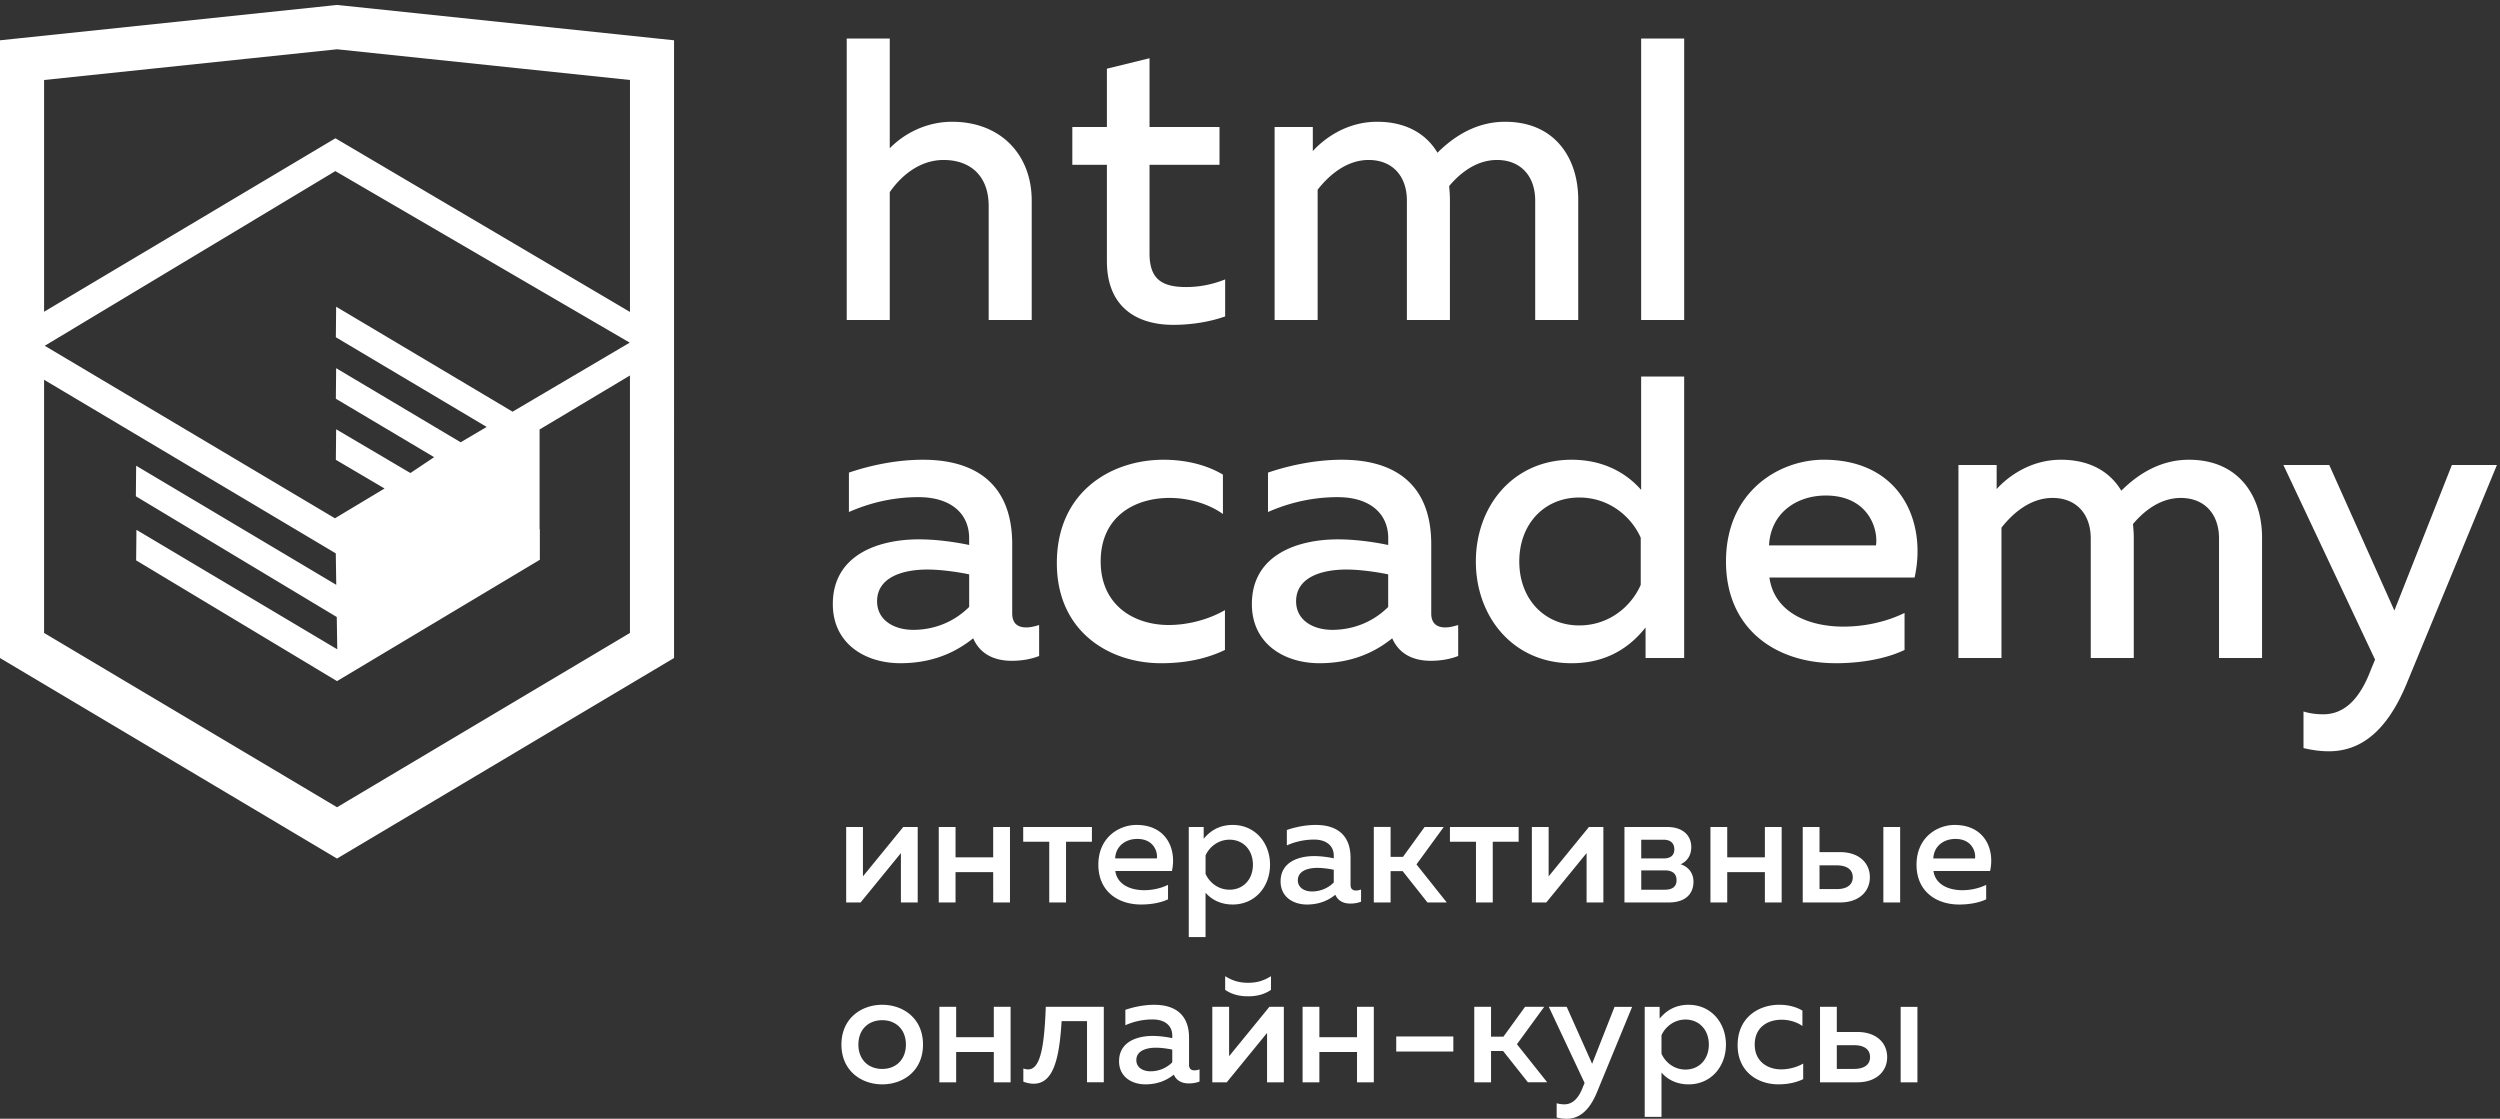 <?xml version="1.0" encoding="UTF-8"?> <svg xmlns="http://www.w3.org/2000/svg" width="581" height="260" viewBox="0 0 581 260"><rect x="0" y="0" width="581" height="260" fill="#333333" stroke="none"/> <path fill="#fff" d="M241.497 145.254c-.934.28-1.962.562-2.99.562-1.776 0-3.27-.75-3.27-3.272V126.47c0-13.552-8.038-19.626-20.748-19.626-7.2 0-13.65 1.775-17.2 2.99v9.16c4.02-1.776 9.53-3.458 16.17-3.458 7.66 0 11.772 3.925 11.772 9.533v1.583c-3.552-.747-7.85-1.308-11.682-1.308-9.345 0-20 3.55-20 15.046 0 9.254 7.57 13.74 15.7 13.74 7.01 0 12.526-2.24 16.918-5.794 1.59 3.645 4.86 5.234 8.973 5.234 2.244 0 4.487-.373 6.356-1.12v-7.2zm-16.26-4.204c-3.553 3.55-8.226 5.327-12.992 5.327-4.486 0-8.41-2.242-8.41-6.636 0-5.602 5.98-7.38 11.68-7.38 3.178 0 7.01.56 9.72 1.12v7.57zm44.58 13.083c5.7 0 10.56-1.028 14.86-3.084v-9.256c-3.553 2.055-8.32 3.457-13.085 3.457-8.037 0-15.794-4.58-15.794-14.764 0-10.563 8.038-14.768 15.98-14.768 4.58 0 9.16 1.4 12.43 3.737V110.3c-3.924-2.336-8.784-3.456-13.83-3.456-11.964 0-24.767 7.29-24.767 24.018 0 15.98 12.247 23.27 24.21 23.27zm41.12-28.785c-9.346 0-20 3.55-20 15.047 0 9.253 7.57 13.738 15.7 13.738 7.01 0 12.525-2.242 16.917-5.794 1.59 3.64 4.86 5.23 8.973 5.23 2.242 0 4.485-.376 6.354-1.12v-7.198c-.93.28-1.96.562-2.99.562-1.77 0-3.27-.75-3.27-3.272V126.47c0-13.55-8.033-19.625-20.743-19.625-7.196 0-13.645 1.775-17.197 2.99v9.16c4.02-1.776 9.532-3.458 16.167-3.458 7.663 0 11.776 3.925 11.776 9.533v1.588c-3.552-.75-7.85-1.31-11.682-1.31zm11.682 15.702c-3.557 3.55-8.23 5.327-12.996 5.327-4.486 0-8.41-2.242-8.41-6.636 0-5.602 5.98-7.38 11.68-7.38 3.178 0 7.01.56 9.72 1.12v7.57zm20.37-10.56c0 12.895 8.69 23.643 22.243 23.643 8.41 0 13.738-3.925 17.196-8.317v7.102h8.972v-65.42h-10v26.355c-3.085-3.55-8.318-7.01-16.168-7.01-13.552 0-22.243 10.75-22.243 23.646zm38.317-5.516v10.935c-2.15 4.95-7.29 9.44-14.3 9.44-8.037 0-13.925-6.08-13.925-14.86 0-8.79 5.888-14.866 13.925-14.866 7.01 0 12.15 4.487 14.3 9.346zm45.234 29.16c6.263 0 11.964-1.12 16.076-3.085v-8.6c-3.833 1.87-8.786 3.175-14.207 3.175-8.225 0-16.075-3.365-17.197-11.403h33.738c2.898-12.99-3.27-27.383-21.12-27.383-10.374 0-22.71 7.383-22.71 23.645 0 15.793 11.68 23.643 25.42 23.643zm-2.24-38.974c9.814 0 12.244 7.666 11.683 11.59h-24.86c.374-7.57 6.45-11.59 13.178-11.59zm91.4 10v27.76h10v-28.04c0-9.252-5.14-18.036-17.01-18.036-6.54 0-11.772 3.27-15.7 7.196-2.615-4.393-7.29-7.196-14.02-7.196-7.29 0-12.52 4.112-14.95 6.822v-5.607h-8.88v44.854h10v-30.28c2.338-2.99 6.45-6.916 11.87-6.916s8.88 3.645 8.88 9.44v27.756h10V124.88c0-1.027-.095-2.056-.188-3.083 2.336-2.804 6.168-6.074 11.12-6.074 5.423 0 8.88 3.644 8.88 9.438zm64.583-17.1h-10.466l-13.365 33.83-15.14-33.83h-10.655l21.308 45.233-.934 2.243c-2.614 7.01-6.26 10.467-11.12 10.467-1.493 0-3.082-.187-4.58-.654v8.502c1.965.468 3.927.748 5.89.748 6.82 0 13.175-3.923 18.035-15.604l21.028-50.935zM206.78 44.654c2.522-3.645 6.82-7.476 12.523-7.476 5.98 0 10.467 3.457 10.467 10.748v26.448h10V46.616c0-10.654-7.196-18.317-18.505-18.317-6.075 0-11.215 2.8-14.486 6.162V8.952h-10v65.42h10v-29.72zm50.467 16.075c0 10.466 6.73 14.765 15.42 14.765 4.394 0 8.692-.748 12.057-1.962v-8.598c-2.804 1.12-5.795 1.775-9.065 1.775-5.8 0-8.51-1.96-8.51-7.85V38.298h16.262v-8.784H267.15v-15.98l-9.906 2.43v13.55h-8.037V38.3h8.036v22.43zm48.967-16.637c2.336-2.99 6.448-6.916 11.87-6.916 5.42 0 8.877 3.645 8.877 9.44v27.756h10V46.336c0-1.028-.09-2.057-.182-3.084 2.337-2.804 6.168-6.074 11.12-6.074 5.422 0 8.88 3.645 8.88 9.44v27.756h10V46.337c0-9.253-5.14-18.037-17.01-18.037-6.542 0-11.776 3.27-15.7 7.196-2.617-4.393-7.29-7.196-14.02-7.196-7.29 0-12.522 4.112-14.952 6.822v-5.607h-8.878v44.86h10V44.092zm75.19-35.14h10v65.42h-10zM78.324 1.15L0 9.363v143.56l78.324 46.604 78.324-46.604V9.363l-77.502-8.13-.823-.084zm68.08 145.946l-68.08 40.508-68.08-40.508v-58.84l67.79 40.344.112 7.312-46.504-27.677-.068 7.098 46.687 28.06.12 7.506-46.674-27.767-.068 7.098 46.687 28.06 47.134-28.202v-7.13l-.06.033V99.808l21-12.542v59.83zm-.056-67.465L127.72 90.61l-8.597 5.065L78.12 71.28l-.068 7.098 35.048 20.84-.31.183-.756.448-4.98 2.934L78.12 85.565l-.067 7.1 22.84 13.58-5.39 3.604-.13.08L78.12 99.763l-.067 7.098 11.32 6.666-11.532 6.923L10.4 80.36 77.94 39.76v.007l68.41 39.866zm.053-7.14L77.96 32.14v-.01l-.008.006-.01-.005v.01L10.247 72.45V18.59l68.08-7.138 68.078 7.137v53.9zm66.874 137.238v-17.54h-3.355l-9.37 11.475V192.19h-3.9v17.54h3.354l9.368-11.474v11.474zm17.545 0h3.9v-17.54h-3.904v7.052h-8.748v-7.053h-3.902v17.54h3.9v-7.05h8.75zm6.975-17.54v3.435h6.05v14.108h3.903v-14.11h6.013v-3.433zm33.654 16.808v-3.36c-1.495.732-3.427 1.243-5.54 1.243-3.21 0-6.27-1.318-6.71-4.46h13.16c1.13-5.08-1.277-10.707-8.24-10.707-4.047 0-8.86 2.89-8.86 9.248 0 6.176 4.56 9.246 9.917 9.246 2.44.002 4.665-.438 6.27-1.206zm-7.146-14.032c3.828 0 4.776 2.997 4.557 4.533h-9.7c.147-2.96 2.516-4.533 5.14-4.533zm30.854 5.994c0-5.043-3.426-9.245-8.677-9.245-3.283 0-5.36 1.538-6.745 3.22v-2.74h-3.464v25.577h3.9v-10.304c1.205 1.388 3.246 2.74 6.31 2.74 5.25 0 8.675-4.202 8.675-9.246zm-14.983 2.12V198.8c.84-1.902 2.88-3.656 5.576-3.656 3.17 0 5.43 2.377 5.43 5.81s-2.26 5.812-5.432 5.812c-2.697.002-4.738-1.752-5.577-3.69zm33.695 2.594v-6.284c0-5.298-3.137-7.674-8.096-7.674-2.806 0-5.322.697-6.707 1.17v3.584a15.557 15.557 0 0 1 6.308-1.352c2.99 0 4.593 1.536 4.593 3.728v.623c-1.385-.29-3.063-.513-4.557-.513-3.643 0-7.8 1.39-7.8 5.885 0 3.617 2.952 5.37 6.124 5.37 2.735 0 4.885-.877 6.598-2.265.62 1.422 1.897 2.045 3.5 2.045.878 0 1.75-.15 2.48-.44v-2.815c-.364.11-.766.22-1.165.22-.694 0-1.276-.293-1.276-1.28zm-3.9-.584c-1.387 1.39-3.21 2.085-5.07 2.085-1.75 0-3.28-.876-3.28-2.594 0-2.19 2.332-2.886 4.556-2.886 1.24 0 2.735.22 3.792.438v2.958zm19.22-4.202l6.34-8.697h-4.446l-5.03 6.942h-2.88v-6.946h-3.9v17.54h3.9v-7.272h2.806l5.76 7.272h4.483zm7.776-5.263h6.052v14.107h3.9v-14.11h6.015v-3.434h-15.967zm22.94-3.433h-3.9v17.54h3.353l9.366-11.474v11.474h3.9v-17.54h-3.354l-9.368 11.475zm17.618 0v17.54h10.28c4.047 0 5.76-2.12 5.76-4.825 0-2.153-1.347-3.54-2.99-4.05 1.495-.66 2.48-2.047 2.48-3.984 0-2.74-2.004-4.676-5.542-4.676h-9.985zm9.333 14.582h-5.43v-4.495h5.504c1.35 0 2.7.473 2.7 2.265 0 1.676-1.168 2.226-2.77 2.226zm2.26-9.394c0 1.57-1.093 2.12-2.478 2.12h-5.215v-4.35h5.213c1.2 0 2.477.514 2.477 2.23zm21.042-5.19v7.053h-8.75v-7.052h-3.9v17.54h3.9v-7.05h8.75v7.05h3.9v-17.54zm27.535 0h3.9v17.54h-3.9zm-10.062 5.848h-4.776v-5.847h-3.9v17.54h8.676c4.41 0 6.926-2.558 6.926-5.848 0-3.327-2.52-5.85-6.93-5.85zm-.765 8.587h-4.01v-5.515h4.01c2.294 0 3.717.948 3.717 2.776 0 1.79-1.423 2.74-3.718 2.74zm34.72-.985c-1.495.732-3.427 1.243-5.54 1.243-3.21 0-6.27-1.316-6.71-4.46h13.16c1.133-5.077-1.274-10.705-8.24-10.705-4.044 0-8.855 2.89-8.855 9.248 0 6.175 4.557 9.245 9.915 9.245 2.44 0 4.663-.44 6.27-1.207v-3.36zm-7.146-10.672c3.828 0 4.776 2.997 4.557 4.533h-9.696c.145-2.96 2.514-4.534 5.14-4.534zm-249.41 38.545c-4.886 0-9.48 3.18-9.48 9.246 0 6.065 4.594 9.245 9.48 9.245 4.922 0 9.477-3.18 9.477-9.244 0-6.065-4.555-9.245-9.478-9.245zm0 14.91c-3.28 0-5.54-2.23-5.54-5.664s2.257-5.664 5.54-5.664c3.245 0 5.504 2.23 5.504 5.663 0 3.435-2.26 5.664-5.505 5.664zm17.18 3.106v-7.05h8.75v7.05h3.9v-17.54h-3.9v7.052h-8.75v-7.052h-3.9v17.54zm84.41 0v-7.05h8.748v7.05h3.904v-17.54h-3.9v7.052h-8.75v-7.052h-3.9v17.54zm-67.667-2.997c-.363 0-.727-.075-1.128-.22v3.07c.873.33 1.677.473 2.403.473 4.666 0 5.98-6.068 6.49-14.546h5.905v14.215h3.9v-17.54H243.04c-.327 8.696-1.13 14.543-4.084 14.543zm37.38-1.06v-6.285c0-5.295-3.135-7.67-8.094-7.67-2.805 0-5.32.693-6.706 1.17v3.58a15.557 15.557 0 0 1 6.308-1.35c2.99 0 4.593 1.533 4.593 3.725v.623c-1.385-.292-3.063-.514-4.557-.514-3.65 0-7.806 1.39-7.806 5.884 0 3.617 2.953 5.37 6.125 5.37 2.734 0 4.884-.876 6.6-2.264.62 1.423 1.893 2.046 3.5 2.046.874 0 1.75-.15 2.48-.44v-2.814c-.368.11-.77.22-1.17.22-.693 0-1.275-.294-1.275-1.28zm-3.9-.586c-1.385 1.39-3.207 2.086-5.07 2.086-1.747 0-3.28-.877-3.28-2.596 0-2.194 2.334-2.888 4.558-2.888 1.24 0 2.735.22 3.792.437v2.96zm22.03-6.832v11.475h3.9v-17.54h-3.355l-9.365 11.475v-11.475h-3.902v17.54h3.356zm30.02.82h13.27v3.508h-13.27zm22.034-6.885h-3.9v17.54h3.9v-7.273h2.806l5.762 7.27h4.483l-7.035-8.844 6.342-8.696h-4.45l-5.03 6.943h-2.88zm23.49 13.228l-5.906-13.227h-4.158l8.314 17.688-.365.875c-1.02 2.744-2.443 4.094-4.34 4.094-.58 0-1.2-.07-1.783-.254v3.325a9.86 9.86 0 0 0 2.298.29c2.66 0 5.142-1.534 7.038-6.103l8.202-19.914h-4.085l-5.212 13.23zm22.43-13.702c-3.28 0-5.36 1.535-6.744 3.216v-2.74h-3.464v25.577h3.9v-10.3c1.203 1.39 3.244 2.74 6.307 2.74 5.25 0 8.673-4.2 8.673-9.244s-3.426-9.246-8.677-9.246zm-.73 15.056c-2.698 0-4.738-1.755-5.577-3.69V240.6c.84-1.902 2.88-3.656 5.576-3.656 3.17 0 5.43 2.378 5.43 5.81s-2.26 5.814-5.434 5.814zm16.09-5.81c0-4.13 3.135-5.775 6.234-5.775 1.787 0 3.574.543 4.85 1.46v-3.58c-1.534-.916-3.43-1.355-5.397-1.355-4.666 0-9.66 2.85-9.66 9.393 0 6.247 4.775 9.097 9.44 9.097 2.225 0 4.12-.402 5.796-1.208v-3.618c-1.385.804-3.243 1.35-5.104 1.35-3.137 0-6.16-1.79-6.16-5.773zm33.912-8.77h3.9v17.54h-3.9zm-10.062 5.846h-4.775v-5.847h-3.9v17.54h8.676c4.41 0 6.928-2.558 6.928-5.848 0-3.324-2.516-5.846-6.926-5.846zm-.764 8.587h-4.01V242.9h4.01c2.295 0 3.718.948 3.718 2.776 0 1.79-1.423 2.74-3.718 2.74zm-146.155-21.56v3.18c1.606 1.097 3.357 1.498 5.324 1.498 1.97 0 3.718-.4 5.325-1.496v-3.18c-1.86 1.17-3.5 1.535-5.326 1.535-1.822 0-3.46-.367-5.322-1.536z"></path> </svg> 